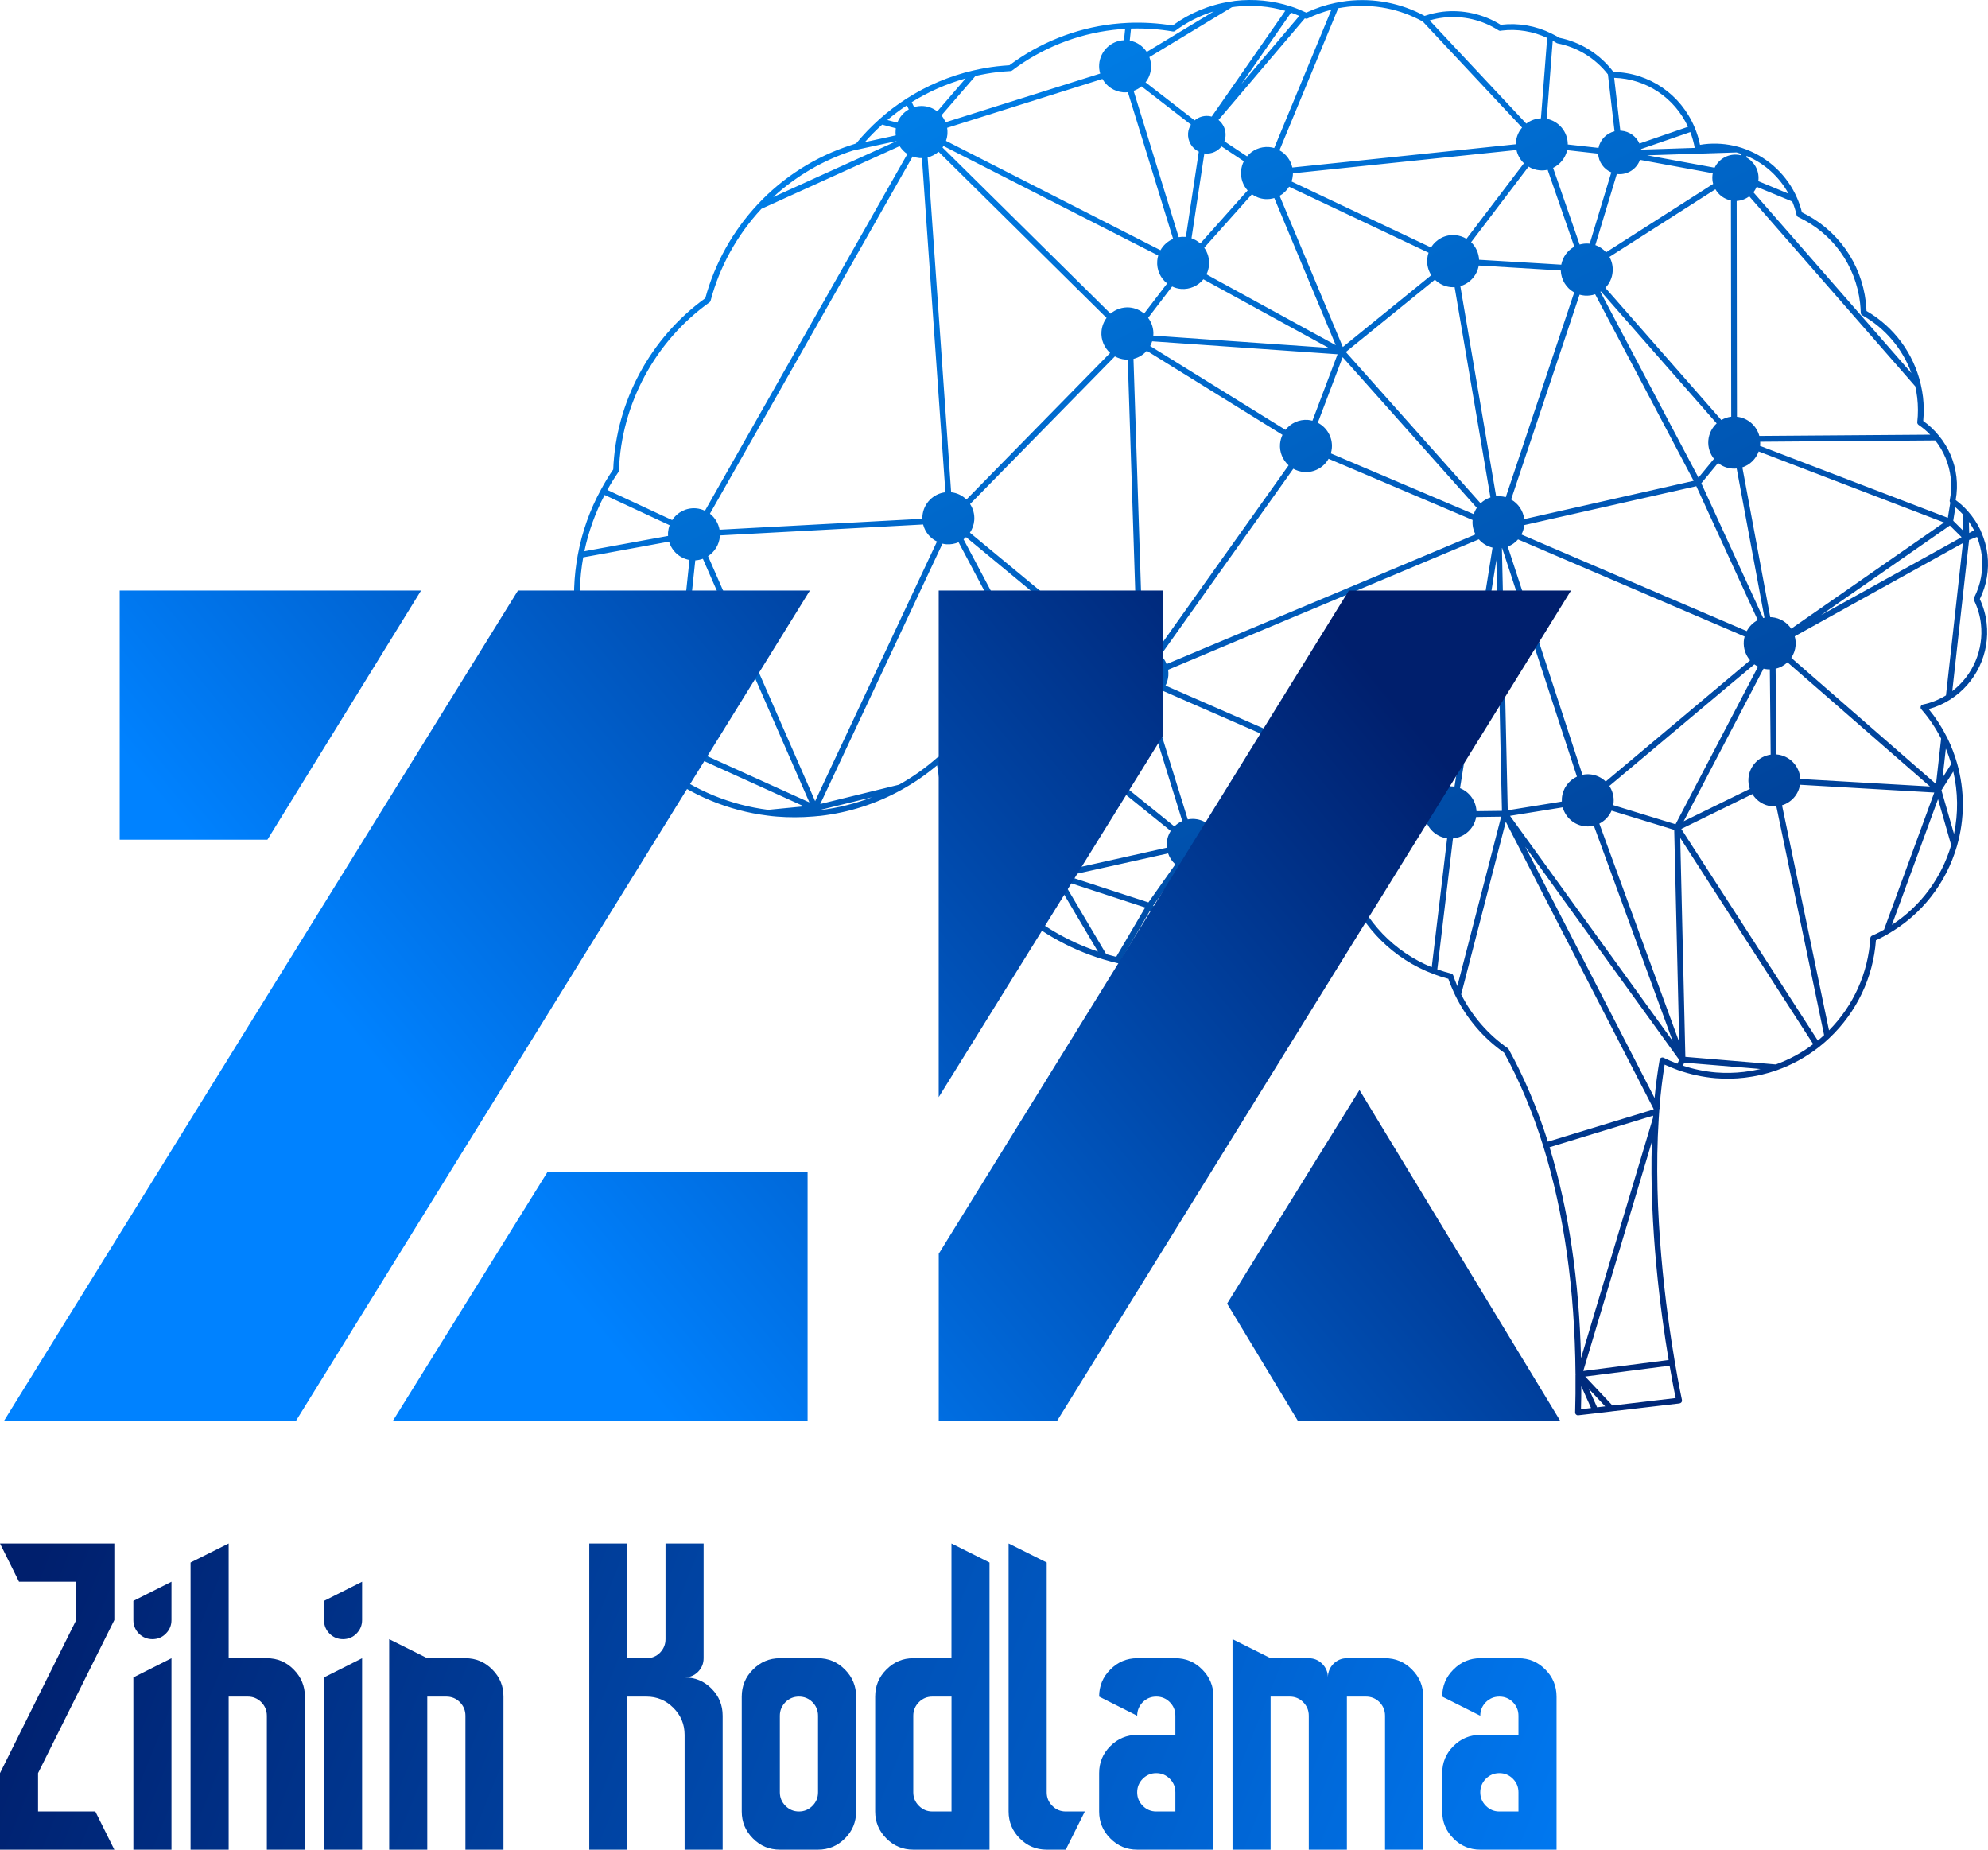 <svg width="43" height="40" viewBox="0 0 43 40" fill="none" xmlns="http://www.w3.org/2000/svg">
<path fill-rule="evenodd" clip-rule="evenodd" d="M42.823 12.955C42.97 12.657 43.027 12.327 42.988 11.995C42.968 11.828 42.924 11.665 42.854 11.505C42.853 11.504 42.852 11.502 42.851 11.501C42.85 11.498 42.849 11.494 42.848 11.491C42.845 11.483 42.842 11.475 42.838 11.467C42.838 11.467 42.838 11.466 42.838 11.466C42.77 11.32 42.677 11.182 42.565 11.055C42.484 10.964 42.396 10.884 42.301 10.814C42.331 10.645 42.337 10.478 42.317 10.31C42.279 9.984 42.148 9.676 41.937 9.421C41.837 9.298 41.724 9.192 41.599 9.103C41.615 8.93 41.614 8.757 41.594 8.585C41.583 8.497 41.568 8.407 41.545 8.31C41.391 7.643 40.965 7.067 40.372 6.725C40.37 6.662 40.365 6.6 40.358 6.537C40.259 5.687 39.743 4.962 38.975 4.592C38.95 4.488 38.915 4.385 38.871 4.283C38.664 3.803 38.264 3.421 37.775 3.234C37.775 3.234 37.775 3.233 37.774 3.233C37.709 3.208 37.646 3.187 37.587 3.172C37.587 3.172 37.587 3.172 37.586 3.172C37.35 3.108 37.102 3.09 36.857 3.119C36.828 3.123 36.799 3.127 36.771 3.132C36.746 3.005 36.707 2.878 36.654 2.754C36.355 2.041 35.674 1.571 34.898 1.556L34.89 1.545C34.599 1.167 34.188 0.909 33.727 0.817C33.678 0.787 33.625 0.758 33.558 0.725C33.221 0.558 32.845 0.492 32.473 0.535L32.461 0.537C32.089 0.305 31.643 0.204 31.205 0.254C31.075 0.27 30.944 0.3 30.814 0.344C30.301 0.066 29.717 -0.046 29.136 0.021C29.056 0.031 28.974 0.044 28.889 0.062C28.889 0.062 28.889 0.062 28.888 0.062C28.669 0.107 28.457 0.178 28.256 0.273C28.254 0.273 28.252 0.272 28.25 0.271L28.232 0.263C28.124 0.213 28.022 0.172 27.921 0.139C27.534 0.013 27.12 -0.028 26.714 0.019C26.691 0.022 26.667 0.026 26.644 0.031L26.612 0.035C26.16 0.104 25.729 0.284 25.363 0.552C25.048 0.5 24.724 0.481 24.406 0.494C24.294 0.499 24.181 0.508 24.066 0.521C23.256 0.616 22.485 0.924 21.834 1.411C21.744 1.417 21.652 1.425 21.561 1.435C21.395 1.454 21.224 1.485 21.052 1.524C20.537 1.644 20.051 1.849 19.608 2.133C19.403 2.264 19.206 2.413 19.023 2.577C18.838 2.742 18.669 2.918 18.519 3.101C18.5 3.107 18.481 3.114 18.462 3.12L18.416 3.135C17.644 3.382 16.943 3.826 16.388 4.42C15.851 4.994 15.46 5.695 15.256 6.448C14.066 7.307 13.322 8.688 13.264 10.152C13.17 10.288 13.08 10.437 12.996 10.593C12.758 11.029 12.592 11.499 12.5 11.988C12.41 12.465 12.392 12.953 12.448 13.436C12.451 13.459 12.454 13.482 12.457 13.505L12.463 13.544C12.463 13.544 12.463 13.544 12.463 13.545C12.54 14.092 12.706 14.616 12.959 15.1C13.273 15.702 13.721 16.241 14.256 16.66C14.938 17.194 15.751 17.532 16.606 17.638C16.671 17.647 16.737 17.654 16.803 17.659C17.063 17.68 17.328 17.679 17.592 17.657C17.594 17.657 17.595 17.657 17.597 17.656C17.6 17.656 17.603 17.656 17.606 17.656L17.688 17.648L17.75 17.643C18.368 17.57 18.956 17.381 19.496 17.082C19.771 16.931 20.029 16.752 20.269 16.551C20.281 16.633 20.296 16.722 20.314 16.817C20.346 16.976 20.384 17.135 20.429 17.288C20.583 17.814 20.819 18.308 21.13 18.757C21.327 19.042 21.554 19.307 21.803 19.545C22.386 20.102 23.1 20.518 23.868 20.748C23.964 20.777 24.062 20.803 24.16 20.826C24.406 20.884 24.658 20.923 24.91 20.944C25.245 20.971 25.585 20.965 25.921 20.926C25.948 20.923 25.975 20.919 26.002 20.914L26.029 20.91C26.029 20.91 26.03 20.91 26.03 20.91C26.447 20.852 26.856 20.743 27.243 20.586C27.969 20.292 28.625 19.827 29.145 19.238C29.48 20.078 30.15 20.74 31 21.062C31.11 21.104 31.219 21.139 31.327 21.167C31.368 21.285 31.42 21.407 31.483 21.538C31.725 22.029 32.087 22.452 32.532 22.763C32.865 23.366 33.15 24.046 33.38 24.785C33.828 26.227 34.063 27.882 34.078 29.704C34.078 29.706 34.078 29.708 34.079 29.71C34.078 29.713 34.078 29.715 34.078 29.718C34.078 29.719 34.078 29.721 34.078 29.722C34.078 29.723 34.078 29.723 34.078 29.724L34.079 29.725C34.079 29.726 34.079 29.727 34.08 29.729C34.079 29.731 34.079 29.733 34.078 29.735C34.078 29.735 34.078 29.736 34.078 29.736C34.08 30.014 34.078 30.278 34.07 30.543C34.069 30.561 34.077 30.578 34.09 30.59C34.101 30.6 34.113 30.605 34.127 30.607C34.131 30.607 34.135 30.607 34.139 30.606L34.514 30.563C34.514 30.563 34.514 30.563 34.515 30.563L34.859 30.522C34.86 30.522 34.861 30.521 34.861 30.521L36.326 30.35C36.344 30.347 36.359 30.338 36.37 30.324C36.38 30.309 36.383 30.292 36.38 30.274C36.379 30.272 36.312 29.96 36.226 29.453C36.04 28.355 35.748 26.211 35.878 24.191C35.881 24.142 35.884 24.093 35.888 24.044C35.888 24.044 35.888 24.043 35.888 24.043L35.892 23.985C35.894 23.98 35.895 23.976 35.897 23.971C35.897 23.964 35.897 23.957 35.895 23.951C35.921 23.625 35.958 23.313 36.006 23.023C36.095 23.064 36.19 23.103 36.292 23.14C36.557 23.233 36.832 23.293 37.109 23.316C37.317 23.333 37.528 23.329 37.736 23.305C37.977 23.277 38.212 23.222 38.438 23.142C38.763 23.026 39.068 22.859 39.342 22.644C39.342 22.644 39.343 22.644 39.343 22.643C39.421 22.582 39.495 22.518 39.566 22.451C40.158 21.892 40.517 21.142 40.576 20.333C40.6 20.322 40.625 20.311 40.65 20.299C40.712 20.268 40.773 20.235 40.833 20.201C40.833 20.2 40.833 20.2 40.833 20.2C41.563 19.782 42.094 19.105 42.329 18.294C42.329 18.294 42.329 18.294 42.329 18.294C42.497 17.711 42.498 17.096 42.333 16.512C42.279 16.325 42.21 16.142 42.127 15.972L42.106 15.932C41.998 15.717 41.867 15.516 41.717 15.334C41.881 15.289 42.036 15.221 42.181 15.129C42.182 15.129 42.182 15.129 42.182 15.128C42.738 14.777 43.047 14.128 42.97 13.475C42.95 13.296 42.9 13.122 42.823 12.955ZM42.265 18.035L41.993 17.09L42.249 16.685C42.353 17.129 42.358 17.589 42.265 18.035ZM39.219 22.58C38.971 22.768 38.699 22.915 38.409 23.019L37.99 22.983L36.454 22.855L36.343 18.12L37.057 19.228L39.219 22.58ZM26.046 20.782L24.944 19.584L25.277 19.113L25.524 18.765C25.592 18.803 25.669 18.828 25.751 18.835C25.855 18.843 25.955 18.821 26.043 18.779L27.126 20.497C26.78 20.631 26.416 20.727 26.046 20.782ZM23.927 20.634L23.416 19.771L22.984 19.041L24.39 19.501L24.77 19.625L24.143 20.693C24.071 20.675 23.999 20.655 23.927 20.634ZM21.216 18.662C20.931 18.246 20.713 17.79 20.565 17.306L22.591 16.433C22.675 16.588 22.829 16.7 23.015 16.723L22.971 17.142L22.79 18.859L22.704 18.849L21.216 18.662ZM16.615 17.513C15.802 17.411 15.028 17.093 14.374 16.593L14.549 16.237L14.584 16.166L16.452 17.012L17.39 17.438L16.746 17.5L16.615 17.513ZM13.078 10.704L14.484 11.358C14.466 11.406 14.455 11.456 14.45 11.508C14.448 11.536 14.448 11.563 14.45 11.59L13.954 11.68L12.64 11.921C12.729 11.497 12.876 11.088 13.078 10.704ZM18.448 3.256L19.399 3.049L16.724 4.262C17.221 3.805 17.812 3.46 18.448 3.256ZM28.797 0.211L28.685 0.483L27.561 3.201C27.525 3.19 27.488 3.183 27.45 3.18C27.261 3.165 27.087 3.245 26.973 3.381L26.483 3.056C26.496 3.021 26.505 2.984 26.508 2.946C26.52 2.806 26.458 2.676 26.356 2.594L28.224 0.396C28.226 0.397 28.228 0.398 28.23 0.399C28.247 0.407 28.267 0.407 28.284 0.399C28.448 0.319 28.619 0.256 28.797 0.211ZM36.657 3.198L35.929 3.222L35.499 3.236C35.498 3.232 35.497 3.228 35.496 3.223L36.561 2.856C36.605 2.97 36.636 3.084 36.657 3.198ZM24.84 19.515L23.955 19.227L23.082 18.942L23.421 18.866L25.266 18.455C25.297 18.547 25.352 18.628 25.422 18.692L24.987 19.307L24.84 19.515ZM14.622 16.045L14.951 12.946L15.039 12.118C15.096 12.115 15.151 12.103 15.203 12.084L15.725 13.277L17.507 17.352L15.601 16.489L14.622 16.045ZM12.615 12.053L14.472 11.713C14.531 11.915 14.7 12.072 14.913 12.11L14.705 14.082L14.509 15.926L12.585 13.509L12.582 13.486C12.578 13.464 12.575 13.442 12.572 13.42C12.52 12.965 12.534 12.505 12.615 12.053ZM40.552 12.339L38.744 13.596C38.652 13.459 38.501 13.363 38.324 13.348C38.312 13.348 38.301 13.347 38.29 13.347L37.687 10.107C37.849 10.054 37.98 9.927 38.04 9.763L42.049 11.299L40.552 12.339ZM34.779 18.32L34.594 17.811C34.71 17.752 34.805 17.653 34.858 17.531L36.213 17.946L36.321 22.535L34.779 18.32ZM22.917 18.849L23.14 16.725C23.293 16.71 23.43 16.633 23.522 16.517L25.322 17.969C25.275 18.044 25.244 18.131 25.237 18.226C25.234 18.262 25.234 18.297 25.238 18.332L23.754 18.663L22.917 18.849ZM17.009 15.902L15.315 12.027C15.457 11.935 15.556 11.78 15.571 11.599C15.571 11.592 15.571 11.586 15.571 11.579L19.967 11.342C20.008 11.504 20.118 11.639 20.267 11.711L17.631 17.325L17.009 15.902ZM24.52 1.965C24.583 1.942 24.64 1.91 24.691 1.868L25.76 2.695C25.726 2.749 25.704 2.811 25.698 2.879C25.685 3.052 25.782 3.209 25.93 3.279L25.65 5.124C25.646 5.123 25.641 5.122 25.637 5.122C25.588 5.119 25.541 5.121 25.495 5.129L24.863 3.076L24.52 1.965ZM33.062 3.604C33.134 3.648 33.215 3.676 33.305 3.684C33.364 3.688 33.42 3.684 33.475 3.672L33.923 4.963L34.052 5.335C33.909 5.414 33.802 5.554 33.77 5.724L33.448 5.704L31.992 5.617C31.985 5.47 31.921 5.335 31.82 5.238L32.176 4.77L33.062 3.604ZM24.921 7.381L28.931 7.661L28.388 9.098C28.357 9.09 28.325 9.084 28.293 9.081C28.098 9.065 27.918 9.152 27.805 9.296L24.878 7.483C24.895 7.451 24.91 7.417 24.921 7.381ZM36.633 10.398L32.969 11.226C32.947 11.045 32.839 10.888 32.685 10.802L33.664 7.874L34.166 6.372C34.201 6.382 34.238 6.389 34.276 6.392C34.355 6.398 34.431 6.388 34.503 6.363L35.742 8.71L36.633 10.398ZM34.05 6.324L33.922 6.707L32.569 10.752C32.533 10.741 32.495 10.734 32.456 10.732C32.424 10.729 32.392 10.729 32.361 10.732L31.695 6.825L31.587 6.188C31.789 6.129 31.948 5.959 31.985 5.742L33.76 5.849C33.766 6.051 33.88 6.23 34.05 6.324ZM31.385 6.209C31.412 6.211 31.438 6.211 31.463 6.209L32.238 10.757C32.158 10.783 32.085 10.828 32.025 10.884L31.955 10.806L29.11 7.612L31.037 6.048C31.127 6.137 31.248 6.198 31.385 6.209ZM28.504 9.142L29.041 7.724L31.943 10.982C31.915 11.024 31.893 11.07 31.877 11.119L28.786 9.805C28.797 9.768 28.804 9.729 28.808 9.689C28.827 9.456 28.7 9.244 28.504 9.142ZM38.137 13.365L37.611 12.22L36.799 10.451L37.161 10.012C37.246 10.08 37.35 10.124 37.466 10.133C37.5 10.135 37.532 10.135 37.564 10.132L38.165 13.358C38.155 13.36 38.146 13.362 38.137 13.365ZM36.951 9.525C36.939 9.674 36.987 9.813 37.073 9.922L36.738 10.329L36.135 9.188L34.616 6.31C34.62 6.307 34.624 6.305 34.627 6.302L37.131 9.156C37.031 9.249 36.963 9.378 36.951 9.525ZM25.245 6.13L24.747 6.781C24.66 6.707 24.552 6.66 24.43 6.649C24.276 6.637 24.131 6.689 24.021 6.783L20.386 3.189C20.393 3.179 20.4 3.168 20.407 3.157L25.052 5.525C25.041 5.562 25.034 5.6 25.031 5.639C25.015 5.836 25.101 6.016 25.245 6.13ZM20.065 3.404C20.153 3.382 20.233 3.34 20.301 3.282L23.935 6.875C23.874 6.957 23.834 7.057 23.825 7.166C23.81 7.349 23.885 7.518 24.012 7.632L20.904 10.802C20.817 10.716 20.702 10.659 20.573 10.645L20.36 7.599L20.065 3.404ZM24.517 7.761C24.63 7.733 24.73 7.671 24.805 7.586L25.903 8.266L27.74 9.404C27.711 9.464 27.694 9.529 27.687 9.598C27.672 9.78 27.747 9.95 27.872 10.063L25.008 14.089C24.935 14.043 24.848 14.012 24.756 14.005C24.744 14.004 24.732 14.003 24.72 14.003L24.59 10L24.517 7.761ZM32.908 11.559C32.941 11.497 32.962 11.429 32.97 11.355L36.691 10.514L38.02 13.41C37.919 13.463 37.835 13.546 37.782 13.648L35.13 12.512L32.908 11.559ZM30.9 5.465C30.884 5.508 30.875 5.553 30.871 5.601C30.86 5.729 30.894 5.85 30.958 5.951L30.43 6.38L29.045 7.504L27.678 4.235C27.761 4.188 27.832 4.12 27.883 4.038L28.742 4.444L30.9 5.465ZM28.739 7.523L24.946 7.258C24.958 7.115 24.914 6.98 24.834 6.873L25.353 6.195C25.412 6.224 25.477 6.242 25.546 6.248C25.738 6.263 25.916 6.18 26.029 6.04L28.393 7.334L28.739 7.523ZM20.979 11.52C21.031 11.442 21.065 11.351 21.073 11.251C21.083 11.123 21.049 11.001 20.983 10.9L24.115 7.707C24.183 7.744 24.259 7.768 24.34 7.775C24.358 7.776 24.376 7.777 24.393 7.776L24.443 9.312L24.595 14.015C24.459 14.044 24.339 14.123 24.258 14.233L21.686 12.105L20.979 11.52ZM25.233 14.361C25.205 14.288 25.162 14.223 25.107 14.167L27.917 10.217L27.974 10.137C28.043 10.175 28.12 10.2 28.202 10.207C28.428 10.225 28.633 10.107 28.737 9.921L30.018 10.465L31.852 11.245C31.852 11.246 31.852 11.247 31.852 11.249C31.843 11.36 31.866 11.465 31.915 11.557L29.346 12.636L25.233 14.361ZM32.491 11.852L34.109 16.795C33.93 16.878 33.8 17.052 33.783 17.262C33.781 17.286 33.781 17.31 33.782 17.334L32.612 17.523L32.486 11.853C32.488 11.853 32.49 11.852 32.491 11.852ZM37.44 4.335L37.446 9.011C37.369 9.02 37.297 9.045 37.232 9.083L36.453 8.194L34.724 6.224C34.812 6.133 34.871 6.012 34.881 5.877C34.891 5.761 34.865 5.65 34.812 5.556L37.104 4.093C37.174 4.216 37.295 4.307 37.44 4.335ZM34.852 3.728L34.385 5.271C34.379 5.27 34.373 5.269 34.367 5.268C34.297 5.263 34.231 5.27 34.167 5.288L34.079 5.033L33.593 3.631C33.744 3.557 33.859 3.418 33.898 3.247L34.567 3.322C34.577 3.502 34.69 3.659 34.852 3.728ZM27.079 4.201C27.159 4.258 27.254 4.296 27.359 4.305C27.43 4.31 27.498 4.302 27.563 4.283L27.666 4.531L28.892 7.464L26.29 6.04L26.096 5.933C26.126 5.872 26.145 5.804 26.151 5.731C26.163 5.593 26.122 5.462 26.048 5.358L26.105 5.293L27.079 4.201ZM19.888 3.418C19.906 3.419 19.924 3.42 19.941 3.419L20.449 10.645C20.187 10.675 19.974 10.887 19.952 11.16C19.95 11.18 19.949 11.2 19.95 11.219L18.969 11.272L15.564 11.455C15.539 11.317 15.464 11.194 15.356 11.109L19.74 3.384C19.787 3.402 19.836 3.413 19.888 3.418ZM25.572 17.755C25.508 17.784 25.451 17.823 25.402 17.872L23.59 16.41C23.621 16.349 23.64 16.282 23.646 16.21C23.657 16.07 23.616 15.939 23.54 15.833L24.387 15.027C24.466 15.084 24.561 15.12 24.665 15.13C24.697 15.132 24.727 15.131 24.758 15.129L24.943 15.725L25.572 17.755ZM25.21 14.826C25.244 14.761 25.264 14.69 25.271 14.612C25.274 14.568 25.272 14.526 25.266 14.484L27.079 13.722L31.987 11.663C32.063 11.751 32.165 11.815 32.283 11.843L31.46 17.012C31.447 17.01 31.435 17.008 31.422 17.007C31.193 16.988 30.984 17.111 30.881 17.304L30.544 17.156L25.21 14.826ZM34.731 16.901C34.641 16.813 34.522 16.757 34.388 16.745C34.333 16.741 34.28 16.745 34.228 16.756L33.688 15.104L32.612 11.82C32.699 11.788 32.775 11.734 32.835 11.665L37.736 13.765C37.727 13.797 37.721 13.831 37.718 13.866C37.706 14.023 37.759 14.17 37.854 14.28L36.545 15.379L34.731 16.901ZM32.962 3.531L31.719 5.165C31.648 5.121 31.565 5.093 31.476 5.085C31.259 5.067 31.06 5.177 30.953 5.352L27.936 3.925C27.951 3.881 27.96 3.836 27.964 3.789C27.965 3.775 27.966 3.761 27.966 3.748L32.801 3.244C32.825 3.354 32.882 3.454 32.962 3.531ZM26.904 3.487C26.871 3.551 26.851 3.621 26.845 3.697C26.831 3.858 26.887 4.008 26.986 4.119L26.899 4.215L25.963 5.265C25.908 5.216 25.844 5.178 25.772 5.153L26.05 3.317C26.057 3.318 26.063 3.319 26.07 3.32C26.21 3.331 26.34 3.269 26.422 3.166L26.566 3.262L26.904 3.487ZM24.291 1.996C24.326 1.998 24.362 1.998 24.396 1.994L24.91 3.661L25.374 5.166C25.259 5.215 25.162 5.301 25.101 5.411L20.462 3.046C20.478 3.001 20.489 2.953 20.493 2.903C20.496 2.855 20.494 2.809 20.487 2.764L23.845 1.707C23.934 1.866 24.097 1.979 24.291 1.996ZM20.896 11.616L24.194 14.344C24.17 14.399 24.155 14.459 24.149 14.522C24.136 14.683 24.192 14.833 24.291 14.944L23.456 15.742C23.368 15.665 23.256 15.613 23.13 15.603C23.064 15.598 23.001 15.604 22.94 15.62L20.841 11.662C20.861 11.648 20.879 11.632 20.896 11.616ZM31.936 17.542C31.925 17.318 31.783 17.125 31.58 17.045L32.366 12.11L32.47 16.792L32.487 17.535L32.172 17.539L31.936 17.542ZM33.801 17.459C33.862 17.68 34.055 17.851 34.296 17.87C34.359 17.875 34.418 17.871 34.475 17.856L35.915 21.791L36.178 22.509L32.661 17.643L33.801 17.459ZM36.242 17.825L35.331 17.546L34.895 17.412C34.898 17.393 34.901 17.374 34.902 17.354C34.913 17.223 34.877 17.099 34.81 16.997L37.337 14.876L37.946 14.367C37.971 14.385 37.998 14.401 38.026 14.416L36.608 17.125L36.242 17.825ZM37.002 16.643L38.145 14.46C38.173 14.467 38.202 14.472 38.232 14.474C38.248 14.476 38.264 14.476 38.281 14.476L38.292 15.579L38.299 16.319C38.046 16.355 37.84 16.563 37.819 16.831C37.813 16.91 37.823 16.988 37.848 17.06L36.418 17.76L37.002 16.643ZM39.388 13.302L41.159 12.071L42.175 11.364L42.429 11.617L41.516 12.123L39.388 13.302ZM42.593 11.527L42.587 11.318L42.586 11.282C42.629 11.342 42.666 11.404 42.699 11.467L42.593 11.527ZM37.047 3.747C37.043 3.766 37.04 3.785 37.039 3.805C37.034 3.865 37.04 3.922 37.055 3.977L36.233 4.502L34.739 5.456C34.677 5.386 34.598 5.332 34.507 5.3L34.972 3.761C34.98 3.763 34.987 3.764 34.995 3.765C35.21 3.782 35.402 3.651 35.473 3.457L37.018 3.741L37.047 3.747ZM20.274 16.382C20.02 16.607 19.741 16.806 19.444 16.97L17.742 17.387L20.385 11.757C20.411 11.763 20.438 11.767 20.466 11.77C20.56 11.778 20.652 11.761 20.734 11.726L22.418 14.901L22.824 15.667C22.659 15.754 22.541 15.921 22.524 16.12C22.522 16.153 22.522 16.185 22.525 16.216L20.959 16.599L20.425 16.73C20.404 16.619 20.389 16.516 20.378 16.422C20.375 16.398 20.36 16.379 20.338 16.371C20.317 16.363 20.292 16.366 20.274 16.382ZM26.345 18.147C26.29 17.914 26.093 17.732 25.843 17.711C25.791 17.707 25.74 17.71 25.691 17.72L24.88 15.106C24.982 15.074 25.07 15.013 25.138 14.933L30.834 17.422C30.825 17.456 30.819 17.49 30.816 17.526C30.813 17.558 30.814 17.59 30.816 17.621L30.294 17.683L26.345 18.147ZM41.745 17.008L38.941 16.846C38.926 16.569 38.709 16.338 38.426 16.315C38.426 16.315 38.425 16.315 38.425 16.315L38.406 14.462C38.504 14.439 38.592 14.39 38.663 14.323L39.679 15.207L41.745 17.008ZM42.456 11.123L42.461 11.296L42.465 11.478L42.248 11.262L42.295 10.969C42.352 11.016 42.405 11.067 42.456 11.123ZM42.171 10.829C42.169 10.84 42.175 10.858 42.184 10.872L42.14 11.144L42.132 11.198L38.269 9.719L38.068 9.642C38.069 9.634 38.071 9.626 38.071 9.619C38.073 9.596 38.074 9.574 38.072 9.553L41.859 9.524C42.044 9.757 42.158 10.034 42.193 10.327C42.212 10.493 42.205 10.661 42.171 10.829ZM41.75 9.4L38.054 9.427C37.995 9.208 37.806 9.037 37.57 9.012L37.568 7.924L37.564 4.346C37.665 4.34 37.759 4.304 37.836 4.246L41.086 7.964L41.427 8.355C41.446 8.441 41.46 8.523 41.469 8.6C41.489 8.774 41.49 8.953 41.47 9.129C41.468 9.152 41.479 9.174 41.498 9.188C41.588 9.249 41.672 9.319 41.75 9.4ZM40.233 6.552C40.241 6.624 40.246 6.695 40.248 6.765C40.248 6.787 40.26 6.807 40.28 6.818C40.775 7.095 41.151 7.541 41.343 8.068L39.187 5.6L37.926 4.158C37.955 4.123 37.978 4.083 37.997 4.04L38.766 4.358C38.806 4.454 38.838 4.552 38.86 4.651C38.864 4.67 38.877 4.685 38.895 4.694C39.638 5.041 40.138 5.736 40.233 6.552ZM38.685 4.188L38.03 3.917C38.032 3.907 38.033 3.896 38.035 3.886C38.051 3.679 37.939 3.49 37.766 3.4L37.781 3.372C38.166 3.533 38.487 3.824 38.685 4.188ZM37.647 3.357C37.624 3.351 37.601 3.347 37.577 3.345C37.365 3.328 37.174 3.446 37.087 3.627L36.838 3.581L35.627 3.359L37.562 3.296C37.596 3.306 37.63 3.316 37.663 3.328L37.647 3.357ZM36.511 2.742L35.92 2.945L35.461 3.104C35.392 2.952 35.247 2.842 35.071 2.827C35.063 2.826 35.055 2.826 35.047 2.826L34.914 1.683C35.608 1.703 36.221 2.114 36.511 2.742ZM33.691 0.939C34.121 1.022 34.507 1.26 34.779 1.609L34.922 2.839C34.75 2.881 34.612 3.019 34.575 3.198L33.911 3.124C33.912 2.853 33.718 2.62 33.455 2.569L33.585 0.881C33.614 0.897 33.643 0.913 33.67 0.931C33.677 0.935 33.684 0.937 33.691 0.939ZM31.22 0.381C31.636 0.331 32.061 0.431 32.414 0.657C32.427 0.665 32.441 0.668 32.456 0.667C32.457 0.666 32.485 0.661 32.486 0.661C32.821 0.621 33.159 0.677 33.465 0.82L33.395 1.721L33.33 2.559C33.213 2.564 33.102 2.605 33.013 2.673L31.569 1.132L30.923 0.442C31.022 0.412 31.121 0.392 31.22 0.381ZM29.15 0.147C29.714 0.081 30.278 0.192 30.774 0.466L32.922 2.759C32.847 2.845 32.799 2.955 32.789 3.078C32.788 3.092 32.788 3.105 32.788 3.119L29.262 3.487L27.953 3.623C27.918 3.464 27.816 3.328 27.675 3.25L27.858 2.807L28.946 0.178C29.016 0.165 29.084 0.155 29.15 0.147ZM27.925 0.274C27.983 0.294 28.043 0.318 28.104 0.344L26.85 1.82L27.318 1.146L27.925 0.274ZM26.728 0.145C27.088 0.103 27.453 0.134 27.8 0.234L26.209 2.521C26.185 2.515 26.16 2.51 26.135 2.508C26.024 2.499 25.919 2.536 25.84 2.603L24.778 1.781C24.844 1.697 24.887 1.593 24.896 1.479C24.903 1.393 24.889 1.31 24.861 1.235L26.644 0.157L26.662 0.154C26.684 0.151 26.706 0.148 26.728 0.145ZM25.367 0.681C25.386 0.684 25.402 0.681 25.416 0.67C25.668 0.481 25.953 0.337 26.256 0.245L24.804 1.123C24.721 0.998 24.591 0.906 24.436 0.878L24.464 0.618C24.766 0.609 25.071 0.63 25.367 0.681ZM21.574 1.56C21.669 1.55 21.764 1.542 21.859 1.537C21.872 1.536 21.883 1.532 21.893 1.524C22.53 1.043 23.286 0.74 24.079 0.647C24.166 0.637 24.252 0.629 24.337 0.624L24.311 0.87C24.032 0.882 23.798 1.102 23.775 1.388C23.77 1.459 23.777 1.526 23.797 1.591L22.091 2.128L20.452 2.644C20.43 2.59 20.4 2.54 20.363 2.495L20.401 2.451L21.099 1.643C21.261 1.606 21.419 1.578 21.574 1.56ZM20.273 2.409C20.19 2.345 20.089 2.303 19.977 2.294C19.906 2.289 19.837 2.296 19.772 2.317L19.721 2.209C20.084 1.983 20.476 1.811 20.887 1.696L20.273 2.409ZM19.615 2.279L19.657 2.366C19.545 2.429 19.457 2.53 19.409 2.652L19.208 2.599L19.194 2.595C19.329 2.481 19.469 2.375 19.615 2.279ZM18.707 3.073C18.822 2.942 18.947 2.816 19.081 2.695L19.377 2.774C19.375 2.786 19.374 2.799 19.373 2.813C19.369 2.852 19.37 2.89 19.375 2.927L19.255 2.954L18.707 3.073ZM13.376 10.209C13.383 10.199 13.387 10.188 13.387 10.175C13.439 8.736 14.171 7.377 15.346 6.539C15.358 6.53 15.366 6.518 15.37 6.504C15.565 5.766 15.945 5.079 16.469 4.516L18.123 3.766L19.459 3.16C19.502 3.228 19.559 3.287 19.626 3.331L15.248 11.046C15.188 11.017 15.124 10.999 15.055 10.993C14.842 10.976 14.647 11.08 14.539 11.247L14.317 11.145L13.136 10.595C13.212 10.459 13.292 10.33 13.376 10.209ZM12.633 13.773L14.26 15.817L13.266 15.163L13.062 15.029C12.856 14.631 12.709 14.206 12.625 13.764L12.633 13.773ZM13.193 15.265L14.473 16.107L14.332 16.392L14.272 16.514C13.843 16.166 13.475 15.739 13.193 15.265ZM17.735 17.519L17.719 17.52L17.731 17.517L18.863 17.24C18.502 17.379 18.125 17.473 17.735 17.519ZM20.448 16.852L22.425 16.369L21.909 16.591L20.528 17.185C20.498 17.076 20.471 16.965 20.448 16.852ZM21.314 18.802L22.167 18.909L22.649 18.97L21.854 19.423C21.658 19.231 21.478 19.024 21.314 18.802ZM22.822 19.016L23.051 19.402L23.748 20.578C23.084 20.355 22.466 19.989 21.95 19.513L22.822 19.016ZM24.271 20.724L24.509 20.317L24.874 19.695L25.893 20.803C25.351 20.866 24.801 20.838 24.271 20.724ZM29.225 19.098C29.217 19.077 29.199 19.062 29.177 19.057C29.175 19.057 29.173 19.057 29.171 19.056C29.151 19.055 29.131 19.062 29.119 19.078C28.611 19.676 27.964 20.149 27.243 20.451L26.148 18.713C26.264 18.619 26.343 18.48 26.357 18.319C26.358 18.303 26.358 18.286 26.358 18.27L28.571 18.011L30.84 17.744C30.906 17.946 31.082 18.1 31.301 18.129L31.156 19.348L30.968 20.916C30.156 20.584 29.523 19.925 29.225 19.098ZM31.39 21.055C31.291 21.03 31.191 20.999 31.089 20.963L31.427 18.132C31.677 18.108 31.885 17.92 31.929 17.668L32.47 17.661L31.762 20.401L31.522 21.326C31.488 21.247 31.459 21.17 31.434 21.096C31.427 21.075 31.411 21.06 31.39 21.055ZM32.615 22.669C32.188 22.374 31.84 21.972 31.605 21.504L32.57 17.771L35.766 23.979L35.766 23.992L33.48 24.689C33.249 23.961 32.964 23.289 32.633 22.691C32.628 22.682 32.622 22.675 32.615 22.669ZM33.517 24.809L34.672 24.457L35.757 24.126C35.755 24.142 35.755 24.157 35.755 24.17L34.197 29.372C34.158 27.694 33.93 26.161 33.517 24.809ZM34.545 30.434L34.367 30.037L34.72 30.413L34.545 30.434ZM34.196 30.475C34.201 30.311 34.203 30.145 34.203 29.978L34.211 29.995L34.414 30.449L34.196 30.475ZM36.244 30.234L34.877 30.395L34.424 29.913L34.288 29.769L36.113 29.534C36.172 29.876 36.221 30.122 36.244 30.234ZM35.729 24.694C35.672 26.53 35.921 28.384 36.092 29.41L34.246 29.648L34.489 28.836L35.729 24.694ZM35.986 22.875C35.969 22.866 35.948 22.866 35.93 22.875C35.913 22.884 35.9 22.901 35.897 22.921C35.853 23.18 35.815 23.457 35.788 23.745L32.989 18.308L34.201 19.986L36.321 22.92L36.282 23.003C36.175 22.963 36.078 22.921 35.986 22.875ZM37.723 23.18C37.522 23.204 37.319 23.208 37.119 23.192C36.876 23.172 36.634 23.122 36.4 23.045L36.431 22.98L37.996 23.11L38.079 23.118C37.962 23.145 37.843 23.166 37.723 23.18ZM39.319 22.503L37.222 19.253L36.366 17.926L37.301 17.468L37.904 17.172C37.994 17.32 38.151 17.423 38.336 17.438C38.365 17.44 38.394 17.44 38.422 17.438L39.455 22.384C39.411 22.425 39.365 22.465 39.319 22.503ZM40.595 20.187C40.567 20.2 40.538 20.213 40.51 20.226L40.491 20.234C40.47 20.244 40.456 20.265 40.455 20.288C40.408 21.041 40.092 21.745 39.561 22.282L39.007 19.625L38.545 17.415C38.744 17.354 38.899 17.185 38.934 16.971L41.838 17.139L41.08 19.206L40.751 20.104C40.7 20.133 40.648 20.161 40.595 20.187ZM40.922 20L41.919 17.282L42.204 18.276C41.992 18.992 41.541 19.597 40.922 20ZM41.557 15.338C41.725 15.529 41.868 15.742 41.986 15.972L41.917 16.591L41.876 16.955L40.93 16.131L38.745 14.226C38.797 14.149 38.83 14.057 38.839 13.958C38.843 13.889 38.837 13.824 38.819 13.761L42.457 11.745L42.3 13.164L42.091 15.038C41.935 15.133 41.768 15.2 41.592 15.236C41.57 15.241 41.552 15.256 41.545 15.277C41.538 15.299 41.542 15.322 41.557 15.338ZM42.205 16.52L42.117 16.661L42.018 16.816L42.088 16.189C42.133 16.296 42.172 16.407 42.205 16.52ZM42.227 14.946L42.591 11.677L42.634 11.661L42.763 11.611C42.814 11.742 42.848 11.875 42.865 12.011C42.901 12.327 42.844 12.644 42.699 12.926C42.69 12.944 42.689 12.965 42.698 12.982C42.777 13.144 42.827 13.315 42.847 13.49C42.912 14.05 42.671 14.608 42.227 14.946Z" fill="url(#paint0_linear_2112_1259)"/>
<path d="M0 40V38.345L1.649 35.034V34.205H0.411L0 33.378H2.473V35.034L0.823 38.345V39.174H2.062L2.473 40H0Z" fill="url(#paint1_linear_2112_1259)"/>
<path d="M3.004 35.327C2.925 35.246 2.885 35.148 2.885 35.034V34.62L3.709 34.205V35.034C3.709 35.148 3.669 35.246 3.588 35.327C3.508 35.408 3.411 35.448 3.297 35.448C3.184 35.448 3.086 35.408 3.004 35.327ZM2.885 40V36.275L3.709 35.86V40H2.885Z" fill="url(#paint2_linear_2112_1259)"/>
<path d="M4.122 40V33.79L4.946 33.378V35.86H5.772C6 35.86 6.194 35.942 6.353 36.105C6.514 36.267 6.595 36.462 6.595 36.69V40H5.772V37.104C5.772 36.989 5.731 36.892 5.651 36.81C5.57 36.73 5.473 36.69 5.359 36.69H4.946V40H4.122Z" fill="url(#paint3_linear_2112_1259)"/>
<path d="M7.127 35.327C7.047 35.246 7.008 35.148 7.008 35.034V34.62L7.832 34.205V35.034C7.832 35.148 7.791 35.246 7.711 35.327C7.63 35.408 7.533 35.448 7.419 35.448C7.306 35.448 7.208 35.408 7.127 35.327ZM7.008 40V36.275L7.832 35.86V40H7.008Z" fill="url(#paint4_linear_2112_1259)"/>
<path d="M8.418 40V35.448L9.242 35.86H10.067C10.295 35.86 10.489 35.942 10.649 36.105C10.811 36.267 10.891 36.462 10.89 36.69V40H10.067V37.104C10.067 36.989 10.027 36.892 9.946 36.81C9.866 36.73 9.768 36.69 9.654 36.69H9.242V40H8.418Z" fill="url(#paint5_linear_2112_1259)"/>
<path d="M12.746 40V33.378H13.569V35.86H13.982C14.096 35.86 14.194 35.821 14.274 35.742C14.355 35.659 14.395 35.561 14.395 35.448V33.378H15.219V35.86C15.219 35.975 15.178 36.073 15.098 36.154C15.017 36.234 14.921 36.275 14.808 36.275C15.035 36.275 15.229 36.355 15.39 36.517C15.551 36.679 15.631 36.874 15.631 37.104V40H14.808V37.518C14.808 37.289 14.727 37.094 14.564 36.932C14.403 36.77 14.209 36.69 13.982 36.69H13.569V40H12.746Z" fill="url(#paint6_linear_2112_1259)"/>
<path fill-rule="evenodd" clip-rule="evenodd" d="M16.868 40C16.64 40 16.446 39.919 16.286 39.757C16.125 39.596 16.044 39.401 16.044 39.174V36.69C16.044 36.46 16.125 36.265 16.286 36.105C16.447 35.942 16.641 35.86 16.868 35.86H17.694C17.922 35.86 18.116 35.942 18.276 36.105C18.437 36.267 18.518 36.462 18.518 36.69V39.174C18.518 39.403 18.437 39.597 18.276 39.757C18.115 39.919 17.921 40 17.694 40H16.868ZM17.573 39.052C17.654 38.971 17.694 38.874 17.694 38.759V37.104C17.694 36.989 17.654 36.892 17.573 36.81C17.493 36.73 17.395 36.69 17.281 36.69C17.167 36.69 17.07 36.73 16.989 36.81C16.909 36.892 16.868 36.989 16.868 37.104V38.759C16.868 38.874 16.909 38.971 16.989 39.052C17.07 39.133 17.167 39.174 17.281 39.174C17.395 39.174 17.493 39.133 17.573 39.052Z" fill="url(#paint7_linear_2112_1259)"/>
<path fill-rule="evenodd" clip-rule="evenodd" d="M19.754 40C19.526 40 19.332 39.919 19.172 39.757C19.011 39.596 18.93 39.401 18.93 39.174V36.69C18.93 36.46 19.011 36.265 19.172 36.105C19.333 35.942 19.527 35.86 19.754 35.86H20.58V33.378L21.403 33.79V40H19.754ZM20.581 39.174V36.69H20.168C20.053 36.69 19.956 36.73 19.876 36.81C19.795 36.892 19.754 36.989 19.754 37.104V38.759C19.754 38.874 19.795 38.971 19.876 39.052C19.956 39.133 20.053 39.174 20.168 39.174H20.581Z" fill="url(#paint8_linear_2112_1259)"/>
<path d="M22.64 40C22.412 40 22.218 39.919 22.058 39.757C21.897 39.596 21.816 39.401 21.816 39.174V33.378L22.64 33.79V38.759C22.64 38.874 22.68 38.971 22.761 39.052C22.841 39.133 22.938 39.174 23.052 39.174H23.465L23.052 40H22.64Z" fill="url(#paint9_linear_2112_1259)"/>
<path fill-rule="evenodd" clip-rule="evenodd" d="M24.597 40C24.369 40 24.175 39.919 24.016 39.757C23.855 39.596 23.774 39.401 23.774 39.174V38.345C23.774 38.116 23.855 37.921 24.016 37.761C24.177 37.599 24.371 37.518 24.597 37.518H25.423V37.104C25.423 36.989 25.383 36.892 25.302 36.81C25.222 36.73 25.125 36.69 25.011 36.69C24.896 36.69 24.799 36.73 24.718 36.81C24.638 36.892 24.597 36.989 24.597 37.104L23.774 36.69C23.774 36.46 23.855 36.265 24.016 36.105C24.177 35.942 24.371 35.86 24.597 35.86H25.423C25.651 35.86 25.845 35.942 26.005 36.105C26.166 36.267 26.247 36.462 26.247 36.69V40H24.597ZM25.423 39.174V38.759C25.423 38.645 25.383 38.547 25.302 38.466C25.222 38.386 25.124 38.345 25.01 38.345C24.896 38.345 24.799 38.386 24.718 38.466C24.638 38.547 24.597 38.645 24.597 38.759C24.597 38.874 24.638 38.971 24.718 39.052C24.799 39.133 24.896 39.174 25.01 39.174H25.423Z" fill="url(#paint10_linear_2112_1259)"/>
<path d="M26.659 40V35.448L27.483 35.86H28.309C28.422 35.86 28.519 35.901 28.601 35.982C28.681 36.064 28.722 36.162 28.722 36.275C28.722 36.162 28.761 36.064 28.841 35.982C28.922 35.901 29.02 35.86 29.133 35.86H29.958C30.187 35.86 30.381 35.942 30.541 36.105C30.703 36.267 30.784 36.462 30.784 36.69V40H29.958V37.104C29.958 36.989 29.918 36.892 29.838 36.81C29.757 36.73 29.66 36.69 29.546 36.69H29.133V40H28.309V37.104C28.309 36.989 28.269 36.892 28.188 36.81C28.108 36.73 28.01 36.69 27.896 36.69H27.483V40H26.659Z" fill="url(#paint11_linear_2112_1259)"/>
<path fill-rule="evenodd" clip-rule="evenodd" d="M32.018 40C31.79 40 31.596 39.919 31.437 39.757C31.276 39.596 31.195 39.401 31.195 39.174V38.345C31.195 38.116 31.276 37.921 31.437 37.761C31.598 37.599 31.792 37.518 32.018 37.518H32.844V37.104C32.844 36.989 32.804 36.892 32.723 36.81C32.643 36.73 32.546 36.69 32.432 36.69C32.317 36.69 32.22 36.73 32.139 36.81C32.059 36.892 32.018 36.989 32.018 37.104L31.195 36.69C31.195 36.46 31.276 36.265 31.437 36.105C31.598 35.942 31.792 35.86 32.018 35.86H32.844C33.073 35.86 33.267 35.942 33.426 36.105C33.587 36.267 33.668 36.462 33.668 36.69V40H32.018ZM32.844 39.174V38.759C32.844 38.645 32.804 38.547 32.723 38.466C32.643 38.386 32.546 38.345 32.431 38.345C32.317 38.345 32.22 38.386 32.139 38.466C32.059 38.547 32.018 38.645 32.018 38.759C32.018 38.874 32.059 38.971 32.139 39.052C32.22 39.133 32.317 39.174 32.431 39.174H32.844Z" fill="url(#paint12_linear_2112_1259)"/>
<path fill-rule="evenodd" clip-rule="evenodd" d="M0.083 30.732L11.204 12.77H17.518L6.398 30.732H0.083ZM2.589 12.77H9.108L5.784 18.159H2.589V12.77ZM8.494 30.732L11.843 25.343H17.468V30.732H8.494Z" fill="url(#paint13_linear_2112_1259)"/>
<path fill-rule="evenodd" clip-rule="evenodd" d="M33.981 12.77L22.861 30.732H20.305V27.113L29.176 12.77H33.981ZM25.161 15.9L20.304 23.726V12.77H25.161V15.9ZM28.076 30.732L26.542 28.191L29.405 23.572L33.751 30.732H28.076Z" fill="url(#paint14_linear_2112_1259)"/>
<defs>
<linearGradient id="paint0_linear_2112_1259" x1="18.913" y1="43.076" x2="-0.046" y2="6.451" gradientUnits="userSpaceOnUse">
<stop stop-color="#001F6D"/>
<stop offset="1" stop-color="#008CF9"/>
</linearGradient>
<linearGradient id="paint1_linear_2112_1259" x1="31.534" y1="55.821" x2="-2.54" y2="42.135" gradientUnits="userSpaceOnUse">
<stop stop-color="#0082FF"/>
<stop offset="1" stop-color="#001F6D"/>
</linearGradient>
<linearGradient id="paint2_linear_2112_1259" x1="31.862" y1="59.748" x2="-4.111" y2="45.299" gradientUnits="userSpaceOnUse">
<stop stop-color="#0082FF"/>
<stop offset="1" stop-color="#001F6D"/>
</linearGradient>
<linearGradient id="paint3_linear_2112_1259" x1="33.008" y1="54.749" x2="-2.202" y2="40.607" gradientUnits="userSpaceOnUse">
<stop stop-color="#0082FF"/>
<stop offset="1" stop-color="#001F6D"/>
</linearGradient>
<linearGradient id="paint4_linear_2112_1259" x1="32.241" y1="58.233" x2="-3.732" y2="43.784" gradientUnits="userSpaceOnUse">
<stop stop-color="#0082FF"/>
<stop offset="1" stop-color="#001F6D"/>
</linearGradient>
<linearGradient id="paint5_linear_2112_1259" x1="33.359" y1="51.275" x2="-0.714" y2="37.59" gradientUnits="userSpaceOnUse">
<stop stop-color="#0082FF"/>
<stop offset="1" stop-color="#001F6D"/>
</linearGradient>
<linearGradient id="paint6_linear_2112_1259" x1="33.52" y1="50.874" x2="-0.553" y2="37.189" gradientUnits="userSpaceOnUse">
<stop stop-color="#0082FF"/>
<stop offset="1" stop-color="#001F6D"/>
</linearGradient>
<linearGradient id="paint7_linear_2112_1259" x1="37.238" y1="49.467" x2="-1.847" y2="33.769" gradientUnits="userSpaceOnUse">
<stop stop-color="#0082FF"/>
<stop offset="1" stop-color="#001F6D"/>
</linearGradient>
<linearGradient id="paint8_linear_2112_1259" x1="38.806" y1="51.103" x2="-6.383" y2="32.953" gradientUnits="userSpaceOnUse">
<stop stop-color="#0082FF"/>
<stop offset="1" stop-color="#001F6D"/>
</linearGradient>
<linearGradient id="paint9_linear_2112_1259" x1="35.257" y1="50.444" x2="-1.661" y2="35.616" gradientUnits="userSpaceOnUse">
<stop stop-color="#0082FF"/>
<stop offset="1" stop-color="#001F6D"/>
</linearGradient>
<linearGradient id="paint10_linear_2112_1259" x1="36.294" y1="45.958" x2="-0.117" y2="31.333" gradientUnits="userSpaceOnUse">
<stop stop-color="#0082FF"/>
<stop offset="1" stop-color="#001F6D"/>
</linearGradient>
<linearGradient id="paint11_linear_2112_1259" x1="36.258" y1="44.059" x2="2.185" y2="30.373" gradientUnits="userSpaceOnUse">
<stop stop-color="#0082FF"/>
<stop offset="1" stop-color="#001F6D"/>
</linearGradient>
<linearGradient id="paint12_linear_2112_1259" x1="36.893" y1="43.197" x2="0.482" y2="28.573" gradientUnits="userSpaceOnUse">
<stop stop-color="#0082FF"/>
<stop offset="1" stop-color="#001F6D"/>
</linearGradient>
<linearGradient id="paint13_linear_2112_1259" x1="-0.325" y1="12.721" x2="16.627" y2="-1.263" gradientUnits="userSpaceOnUse">
<stop stop-color="#0082FF"/>
<stop offset="1" stop-color="#001F6D"/>
</linearGradient>
<linearGradient id="paint14_linear_2112_1259" x1="6.11" y1="20.521" x2="23.065" y2="6.533" gradientUnits="userSpaceOnUse">
<stop stop-color="#0082FF"/>
<stop offset="1" stop-color="#001F6D"/>
</linearGradient>
</defs>
</svg>
